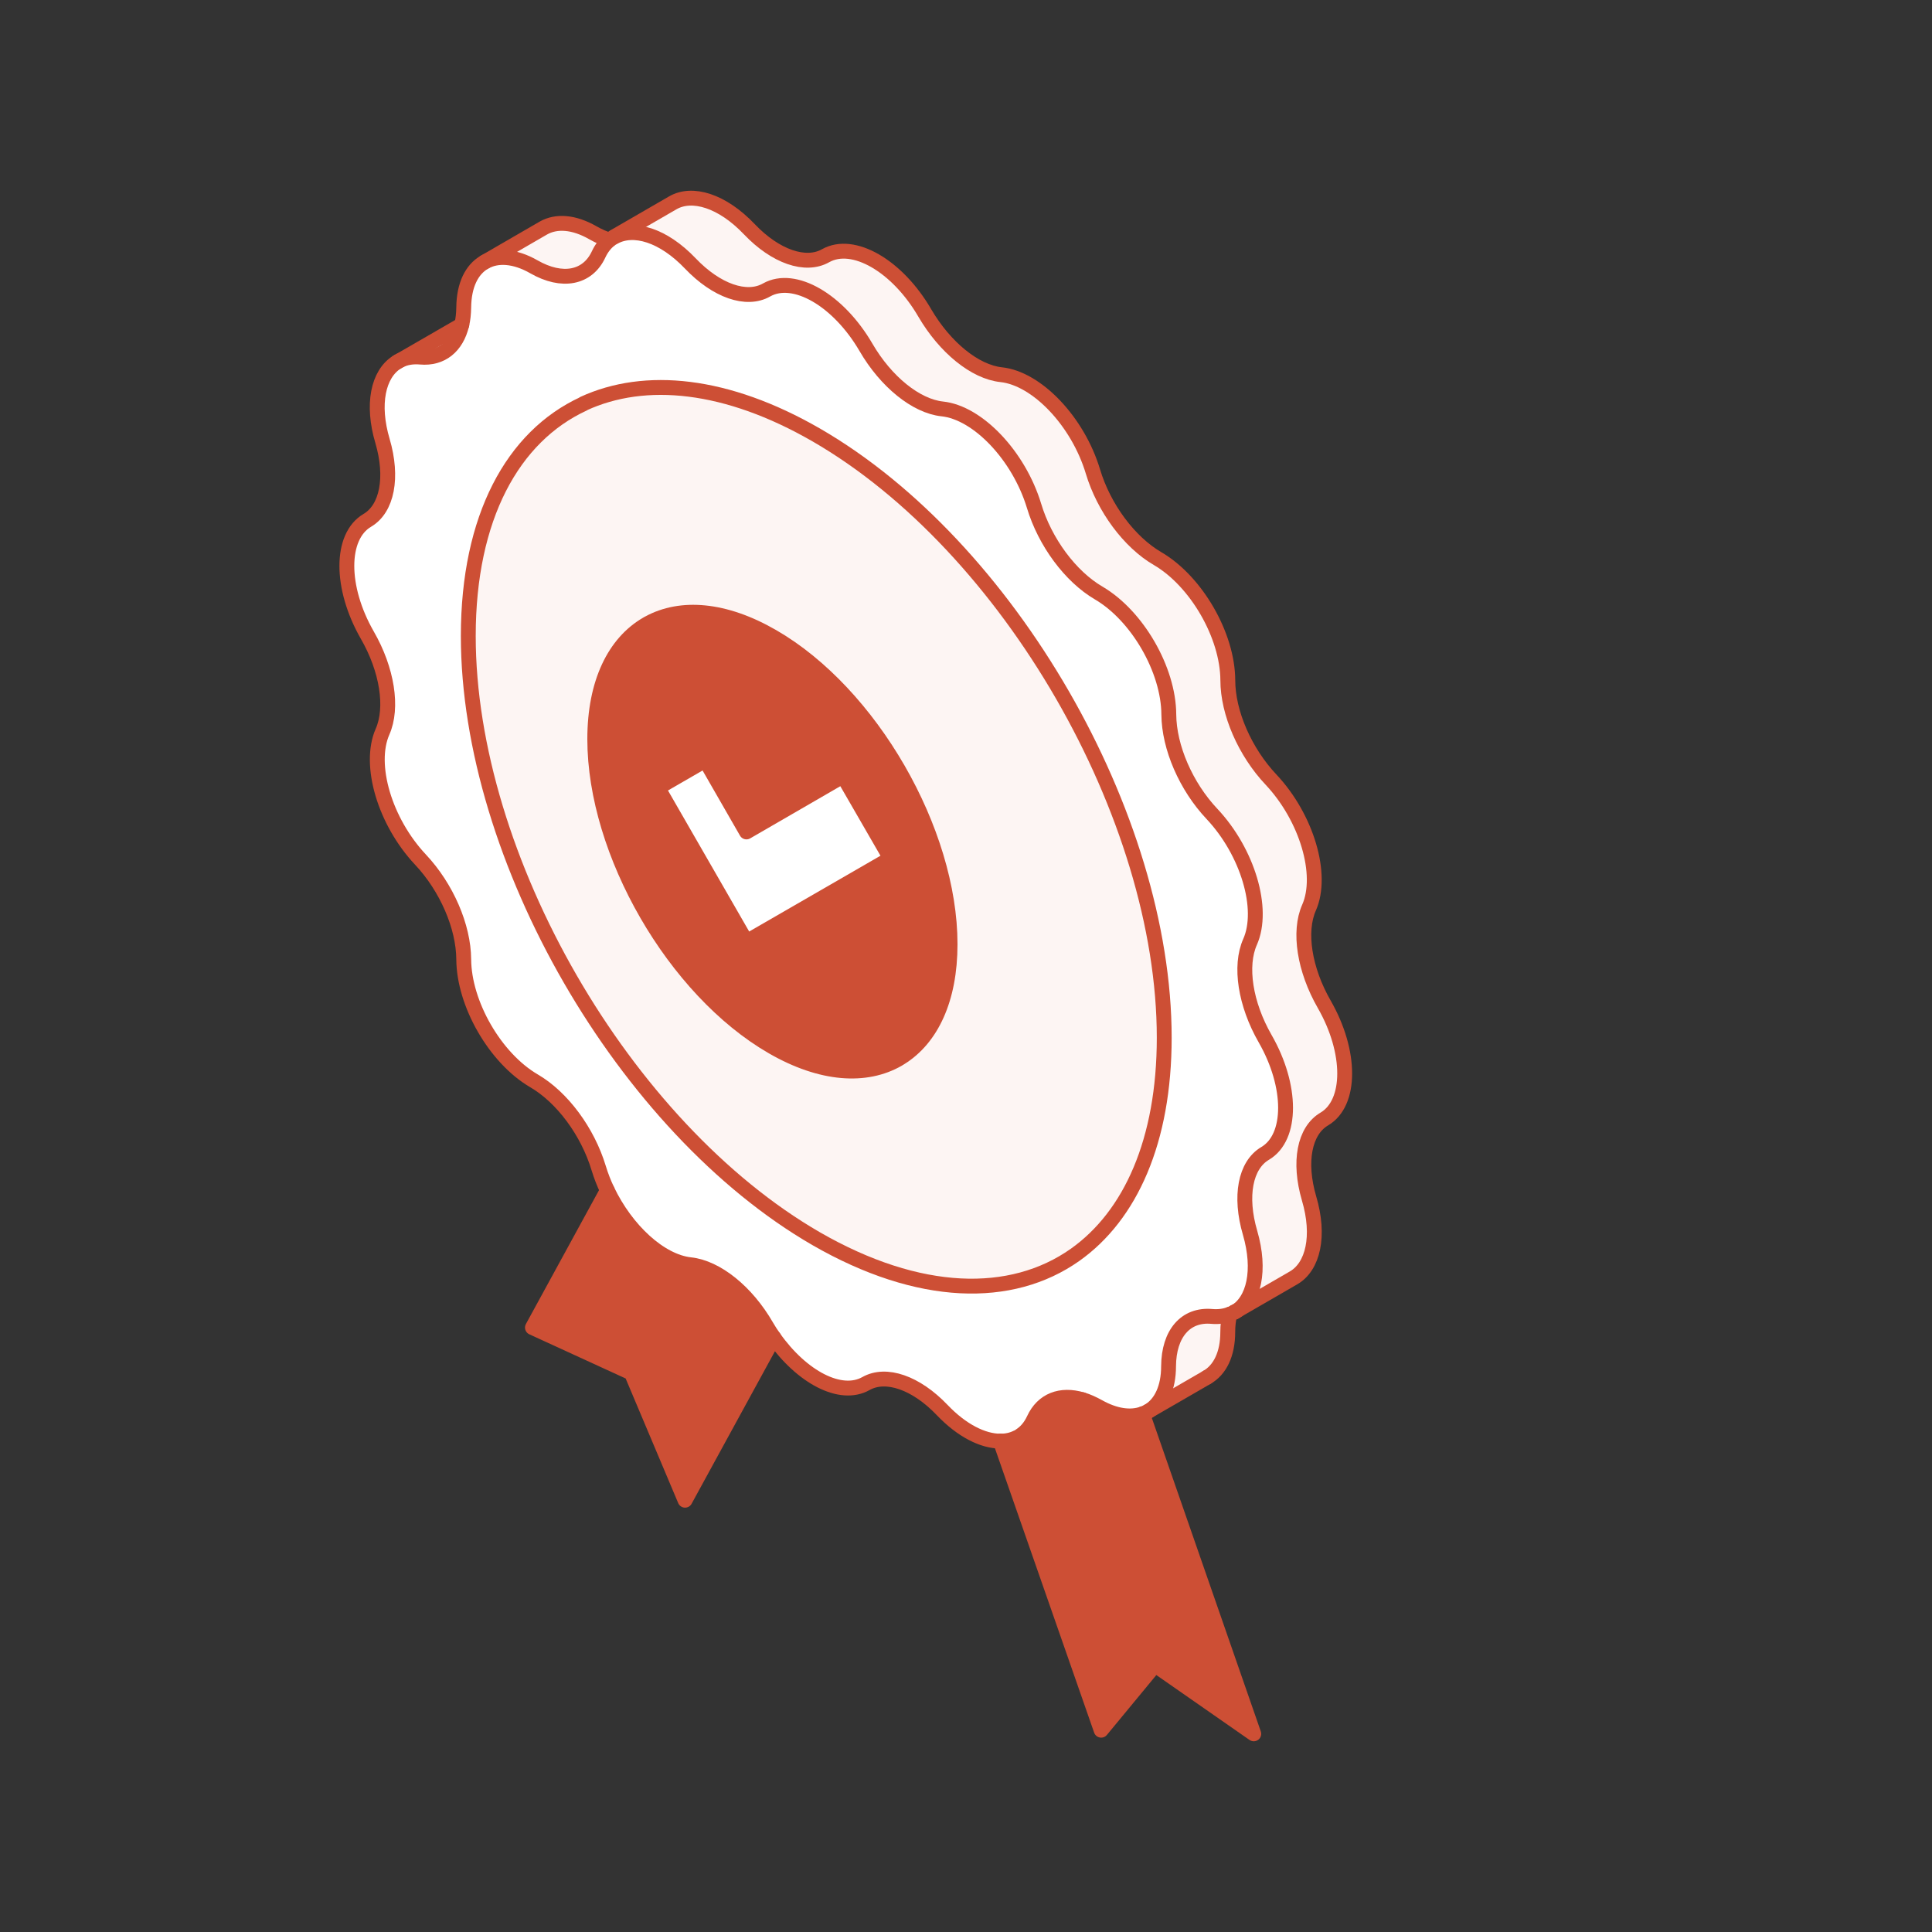 <svg width="78" height="78" viewBox="0 0 78 78" fill="none" xmlns="http://www.w3.org/2000/svg">
<rect x="0" y="0" width="78" height="78" fill="#333333" stroke="none"/>
<path d="M53.461 40.554C54.559 42.471 54.559 44.535 53.461 45.183C52.657 45.656 52.415 46.915 52.846 48.387C53.295 49.906 53.007 51.141 52.221 51.595L49.841 52.972C50.621 52.514 50.901 51.278 50.461 49.764C50.03 48.292 50.267 47.033 51.071 46.56C52.169 45.916 52.169 43.848 51.071 41.932C50.267 40.531 50.03 38.993 50.461 38.023C51.052 36.693 50.361 34.393 48.927 32.859C47.872 31.743 47.19 30.162 47.181 28.841C47.172 27.034 45.913 24.847 44.346 23.934C43.206 23.267 42.184 21.88 41.739 20.413C41.128 18.402 39.481 16.655 38.033 16.504C36.978 16.39 35.761 15.415 34.952 14.015C33.84 12.107 32.056 11.076 30.944 11.7C30.134 12.159 28.918 11.738 27.863 10.631C26.77 9.486 25.558 9.112 24.777 9.571L27.158 8.194C27.943 7.739 29.155 8.108 30.248 9.258C31.303 10.366 32.52 10.787 33.329 10.328C34.441 9.703 36.225 10.735 37.333 12.642C38.147 14.034 39.358 15.018 40.413 15.132C41.862 15.283 43.513 17.024 44.119 19.036C44.559 20.508 45.591 21.894 46.731 22.557C48.293 23.47 49.557 25.657 49.566 27.464C49.566 28.78 50.257 30.365 51.312 31.482C52.751 33.016 53.433 35.316 52.846 36.645C52.415 37.616 52.657 39.154 53.461 40.554Z" fill="#FDF5F3"/>
<path d="M40.384 58.188C39.678 58.188 38.827 57.762 38.036 56.934C36.981 55.826 35.765 55.405 34.956 55.864C33.933 56.437 32.367 55.604 31.241 54.009C31.136 53.862 31.037 53.711 30.947 53.555C30.142 52.154 28.922 51.179 27.866 51.065C26.645 50.933 25.282 49.664 24.516 48.065C24.378 47.776 24.26 47.473 24.165 47.161C23.721 45.689 22.694 44.303 21.553 43.64C19.991 42.727 18.728 40.535 18.718 38.732C18.709 37.412 18.027 35.831 16.972 34.71C15.533 33.176 14.852 30.881 15.439 29.547C15.869 28.576 15.628 27.038 14.823 25.642C13.726 23.726 13.726 21.662 14.823 21.014C15.628 20.541 15.869 19.277 15.439 17.81C14.999 16.324 15.264 15.108 16.016 14.63L16.139 14.559C16.376 14.445 16.655 14.393 16.972 14.422C17.824 14.497 18.43 13.996 18.638 13.115C18.69 12.902 18.714 12.666 18.718 12.415C18.728 11.516 19.04 10.882 19.556 10.588C20.067 10.29 20.777 10.333 21.553 10.778C22.694 11.431 23.721 11.232 24.165 10.271C24.279 10.03 24.43 9.836 24.605 9.694C24.662 9.647 24.719 9.613 24.781 9.58C25.576 9.135 26.773 9.495 27.866 10.64C28.922 11.748 30.138 12.174 30.947 11.71C32.059 11.085 33.843 12.117 34.956 14.024C35.765 15.42 36.981 16.4 38.036 16.513C39.48 16.665 41.131 18.411 41.742 20.422C42.182 21.89 43.209 23.276 44.349 23.943C45.911 24.857 47.175 27.043 47.184 28.851C47.194 30.171 47.875 31.752 48.931 32.869C50.369 34.402 51.055 36.702 50.464 38.032C50.033 39.002 50.27 40.54 51.074 41.941C52.172 43.858 52.172 45.921 51.074 46.569C50.27 47.043 50.033 48.301 50.464 49.773C50.904 51.288 50.625 52.523 49.844 52.982H49.834C49.778 53.02 49.716 53.048 49.645 53.072C49.432 53.152 49.191 53.185 48.926 53.162C47.87 53.067 47.189 53.853 47.179 55.173C47.179 56.044 46.877 56.673 46.385 56.976L46.347 57C46.276 57.038 46.2 57.071 46.124 57.099C45.637 57.27 45.022 57.189 44.345 56.811C44.122 56.688 43.905 56.588 43.696 56.527C42.826 56.266 42.097 56.545 41.742 57.317C41.605 57.61 41.42 57.828 41.193 57.975L41.046 58.06C40.847 58.159 40.625 58.207 40.384 58.207V58.188ZM43.398 50.658C45.637 49.078 47 46.063 47 41.889C47 32.93 40.71 22.036 32.949 17.555C29.338 15.472 26.044 15.146 23.555 16.291C20.701 17.616 18.908 20.881 18.908 25.666C18.908 34.625 25.197 45.519 32.954 50.001C37.104 52.395 40.833 52.471 43.403 50.654L43.398 50.658Z" fill="white"/>
<path d="M46.128 57.08L50.619 69.995L46.625 67.217L44.458 69.849L40.383 58.183C40.619 58.183 40.847 58.131 41.045 58.036L41.192 57.951C41.414 57.804 41.604 57.587 41.741 57.293C42.101 56.522 42.825 56.243 43.696 56.503C43.904 56.565 44.121 56.659 44.344 56.787C45.021 57.17 45.641 57.255 46.123 57.076L46.128 57.08Z" fill="#CD4F35"/>
<path d="M49.648 53.058C49.596 53.275 49.568 53.517 49.568 53.777C49.568 54.676 49.246 55.31 48.73 55.604L46.383 56.957C46.875 56.654 47.178 56.025 47.178 55.154C47.187 53.839 47.869 53.048 48.924 53.143C49.194 53.167 49.435 53.133 49.644 53.053L49.648 53.058Z" fill="#FDF5F3"/>
<path d="M46.999 41.894C46.999 46.063 45.636 49.078 43.398 50.663C40.828 52.476 37.099 52.4 32.948 50.01C25.192 45.528 18.902 34.634 18.902 25.675C18.902 20.891 20.696 17.625 23.55 16.305C26.039 15.155 29.333 15.482 32.944 17.564C40.705 22.046 46.994 32.94 46.994 41.898L46.999 41.894ZM36.356 42.708C37.596 41.936 38.362 40.351 38.362 38.122C38.362 33.55 35.149 27.985 31.193 25.699C29.252 24.582 27.497 24.454 26.205 25.15L26.119 25.198C24.818 25.945 24.018 27.554 24.018 29.84C24.018 34.416 27.232 39.977 31.193 42.263C33.171 43.408 34.969 43.517 36.266 42.764L36.361 42.708H36.356Z" fill="#FDF5F3"/>
<path d="M38.365 38.122C38.365 40.351 37.603 41.936 36.358 42.708L36.263 42.764C34.967 43.512 33.173 43.408 31.19 42.263C27.229 39.977 24.016 34.416 24.016 29.84C24.016 27.554 24.82 25.95 26.117 25.197L26.202 25.15C27.494 24.45 29.25 24.578 31.19 25.699C35.151 27.985 38.36 33.55 38.36 38.122H38.365ZM35.96 34.658L34.044 31.331L30.14 33.588L28.483 30.697L26.566 31.804L30.144 38.018L35.965 34.658H35.96Z" fill="#CD4F35"/>
<path d="M34.036 31.331L35.957 34.658L30.136 38.018L26.559 31.804L28.475 30.697L30.136 33.588L34.036 31.331Z" fill="white"/>
<path d="M31.244 54.004L27.662 60.568L25.494 55.433L21.5 53.597L24.524 48.06C25.281 49.664 26.654 50.933 27.875 51.061C28.93 51.174 30.151 52.144 30.956 53.55C31.045 53.711 31.145 53.862 31.249 54.004H31.244Z" fill="#CD4F35"/>
<path d="M24.612 9.684C24.437 9.826 24.285 10.02 24.172 10.262C23.727 11.222 22.7 11.421 21.56 10.768C20.784 10.323 20.074 10.281 19.562 10.579L21.943 9.202C22.459 8.908 23.164 8.946 23.945 9.396C24.172 9.523 24.394 9.623 24.607 9.684H24.612Z" fill="#FDF5F3"/>
<path d="M16.148 14.554L18.647 13.111C18.439 13.996 17.833 14.493 16.981 14.417C16.664 14.389 16.39 14.441 16.148 14.554Z" fill="white"/>
<path d="M16.15 14.554L16.027 14.625C16.065 14.597 16.108 14.573 16.15 14.554Z" fill="white"/>
<path d="M40.383 58.189V58.183" stroke="#CD4F35" stroke-width="0.6" stroke-linecap="round" stroke-linejoin="round"/>
<path d="M46.127 57.08L50.618 70L46.629 67.222L44.457 69.853L40.387 58.188" stroke="#CD4F35" stroke-width="0.6" stroke-linecap="round" stroke-linejoin="round"/>
<path d="M24.52 48.06L21.496 53.597L25.49 55.429L27.658 60.568L31.245 54.004" stroke="#CD4F35" stroke-width="0.6" stroke-linecap="round" stroke-linejoin="round"/>
<path d="M49.649 53.058C49.596 53.275 49.568 53.517 49.568 53.777C49.568 54.676 49.246 55.31 48.73 55.604" stroke="#CD4F35" stroke-width="0.6" stroke-linecap="round" stroke-linejoin="round"/>
<path d="M41.05 58.036C40.851 58.136 40.629 58.183 40.388 58.183C39.682 58.183 38.831 57.757 38.04 56.929C36.985 55.821 35.769 55.4 34.959 55.859C33.937 56.432 32.371 55.599 31.244 54.004C31.14 53.858 31.041 53.706 30.951 53.55C30.146 52.149 28.925 51.174 27.87 51.061C26.649 50.928 25.286 49.66 24.52 48.06C24.382 47.772 24.264 47.469 24.169 47.156C23.724 45.684 22.698 44.298 21.557 43.635C19.995 42.722 18.732 40.531 18.722 38.728C18.713 37.407 18.031 35.827 16.976 34.705C15.537 33.172 14.856 30.877 15.443 29.542C15.873 28.572 15.632 27.034 14.827 25.638C13.729 23.721 13.729 21.658 14.827 21.009C15.632 20.536 15.873 19.272 15.443 17.805C15.002 16.319 15.268 15.103 16.02 14.625C16.058 14.597 16.1 14.573 16.143 14.554C16.38 14.436 16.659 14.389 16.976 14.417C17.828 14.493 18.433 13.991 18.642 13.111C18.694 12.898 18.718 12.661 18.722 12.41C18.732 11.511 19.044 10.882 19.56 10.584C20.071 10.29 20.781 10.328 21.557 10.773C22.698 11.426 23.724 11.227 24.169 10.267C24.283 10.025 24.434 9.831 24.609 9.689C24.666 9.642 24.723 9.609 24.785 9.576C25.58 9.131 26.777 9.49 27.87 10.636C28.925 11.743 30.142 12.169 30.951 11.705C32.063 11.08 33.847 12.112 34.959 14.019C35.769 15.415 36.985 16.395 38.04 16.509C39.484 16.66 41.135 18.406 41.746 20.418C42.186 21.885 43.213 23.271 44.353 23.939C45.915 24.852 47.179 27.038 47.188 28.846C47.198 30.167 47.879 31.747 48.934 32.864C50.373 34.397 51.059 36.697 50.468 38.027C50.037 38.997 50.274 40.535 51.078 41.936C52.176 43.853 52.176 45.916 51.078 46.565C50.274 47.038 50.037 48.297 50.468 49.769C50.908 51.283 50.629 52.518 49.848 52.977" stroke="#CD4F35" stroke-width="0.6" stroke-linecap="round" stroke-linejoin="round"/>
<path d="M43.695 56.508C42.824 56.247 42.095 56.527 41.74 57.298C41.603 57.591 41.419 57.809 41.191 57.956" stroke="#CD4F35" stroke-width="0.6" stroke-linecap="round" stroke-linejoin="round"/>
<path d="M46.349 56.981C46.278 57.019 46.203 57.052 46.127 57.08C45.639 57.251 45.024 57.17 44.348 56.792C44.125 56.669 43.907 56.569 43.699 56.508" stroke="#CD4F35" stroke-width="0.6" stroke-linecap="round" stroke-linejoin="round"/>
<path d="M49.833 52.968C49.776 53.006 49.715 53.034 49.644 53.058C49.431 53.138 49.189 53.171 48.924 53.148C47.869 53.053 47.187 53.839 47.178 55.159C47.178 56.03 46.875 56.659 46.383 56.962" stroke="#CD4F35" stroke-width="0.6" stroke-linecap="round" stroke-linejoin="round"/>
<path d="M23.558 16.296C26.048 15.15 29.341 15.477 32.952 17.559C40.714 22.041 47.003 32.935 47.003 41.894C47.003 46.063 45.64 49.078 43.402 50.663C40.832 52.476 37.103 52.4 32.952 50.01C25.196 45.528 18.906 34.634 18.906 25.675C18.906 20.891 20.7 17.625 23.554 16.305L23.558 16.296Z" stroke="#CD4F35" stroke-width="0.6" stroke-linecap="round" stroke-linejoin="round"/>
<path d="M36.259 42.764C34.963 43.512 33.169 43.408 31.186 42.263C27.225 39.977 24.012 34.416 24.012 29.84C24.012 27.554 24.816 25.95 26.113 25.198" stroke="#CD4F35" stroke-width="0.6" stroke-linecap="round" stroke-linejoin="round"/>
<path d="M26.199 25.15C27.491 24.45 29.247 24.578 31.187 25.699C35.148 27.985 38.357 33.55 38.357 38.122C38.357 40.351 37.595 41.936 36.35 42.708" stroke="#CD4F35" stroke-width="0.6" stroke-linecap="round" stroke-linejoin="round"/>
<path d="M46.352 56.981L48.732 55.604" stroke="#CD4F35" stroke-width="0.6" stroke-linecap="round" stroke-linejoin="round"/>
<path d="M24.781 9.566L27.162 8.189C27.947 7.735 29.159 8.104 30.252 9.254C31.307 10.361 32.524 10.782 33.333 10.323C34.445 9.699 36.229 10.73 37.337 12.637C38.151 14.029 39.362 15.013 40.417 15.127C41.866 15.278 43.517 17.02 44.123 19.031C44.563 20.503 45.595 21.89 46.735 22.552C48.297 23.465 49.561 25.652 49.57 27.46C49.57 28.775 50.261 30.361 51.316 31.477C52.755 33.011 53.437 35.311 52.85 36.641C52.419 37.611 52.66 39.149 53.465 40.55C54.563 42.466 54.563 44.53 53.465 45.178C52.66 45.651 52.419 46.91 52.85 48.382C53.299 49.901 53.011 51.136 52.225 51.591L49.844 52.968H49.835" stroke="#CD4F35" stroke-width="0.6" stroke-linecap="round" stroke-linejoin="round"/>
<path d="M19.559 10.584L21.939 9.206C22.455 8.913 23.16 8.951 23.941 9.4C24.168 9.528 24.39 9.628 24.603 9.689" stroke="#CD4F35" stroke-width="0.6" stroke-linecap="round" stroke-linejoin="round"/>
<path d="M16.023 14.625L18.645 13.111" stroke="#CD4F35" stroke-width="0.6" stroke-linecap="round" stroke-linejoin="round"/>
<path d="M35.957 34.658L30.136 38.018L26.559 31.804L28.475 30.697L30.136 33.588L34.036 31.331L35.957 34.658Z" stroke="#CD4F35" stroke-width="0.6" stroke-linecap="round" stroke-linejoin="round"/>
</svg>

